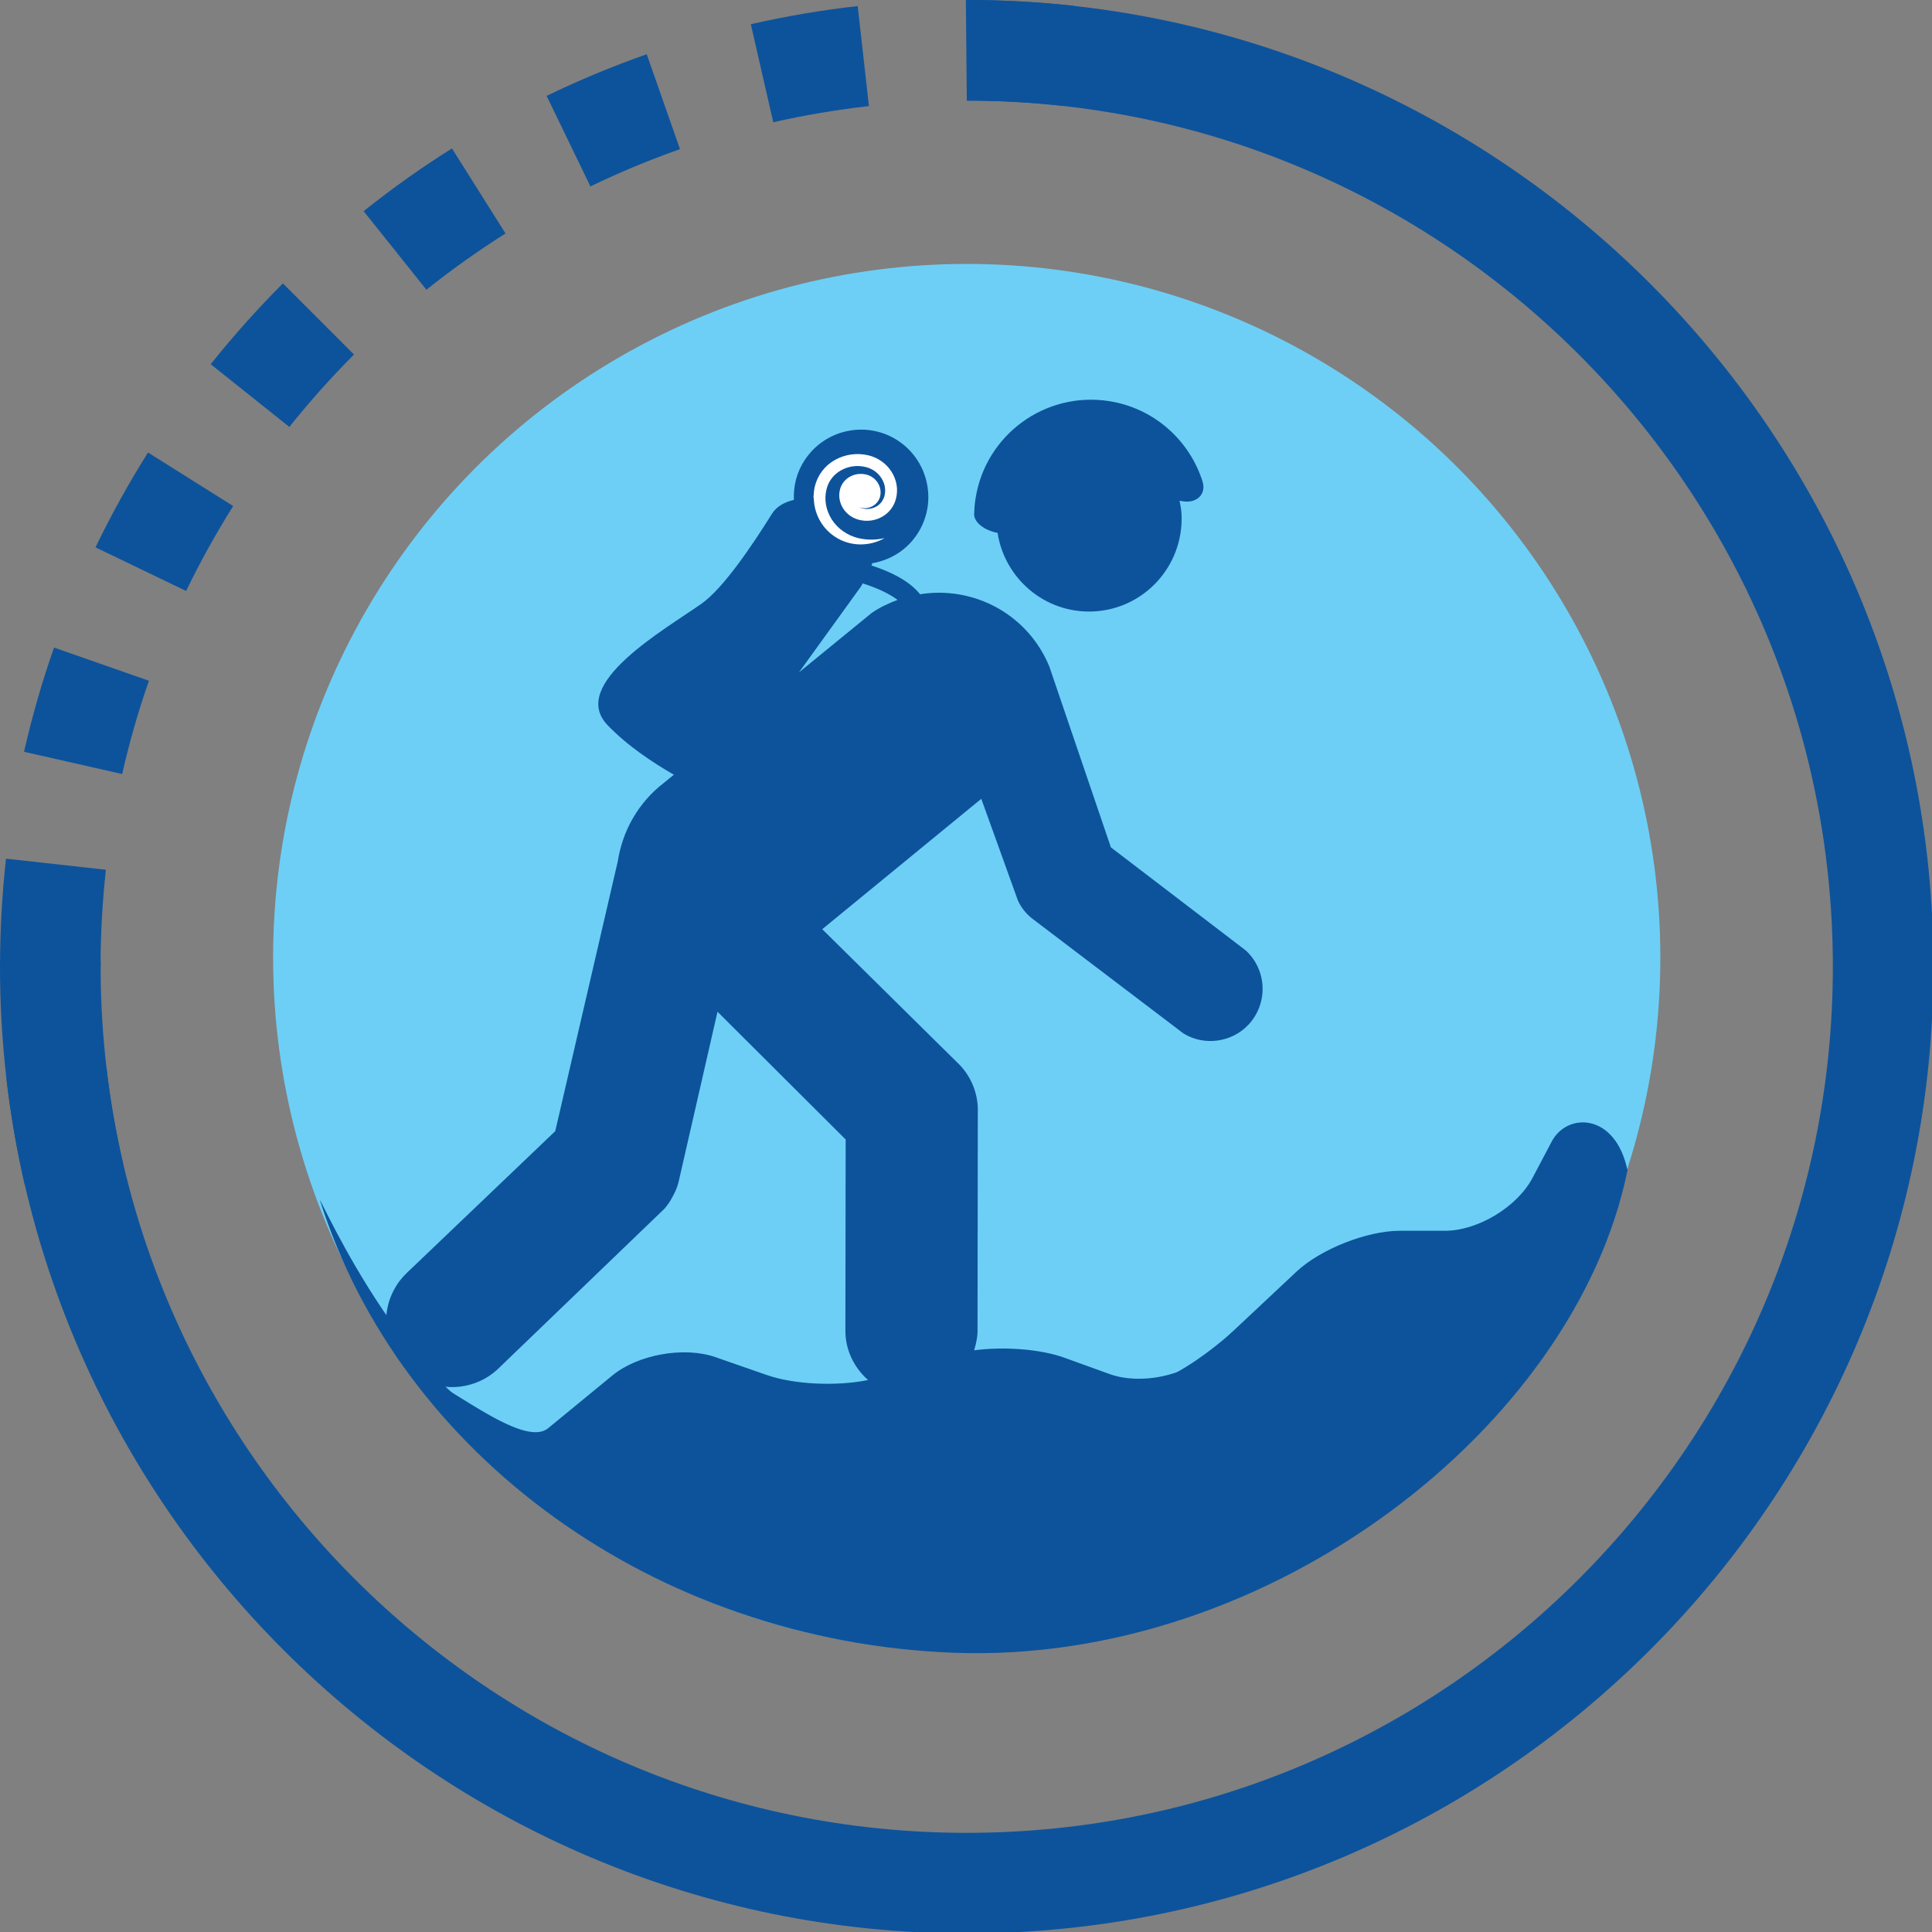 <?xml version="1.0" encoding="utf-8"?>
<!-- Generator: Adobe Illustrator 16.0.0, SVG Export Plug-In . SVG Version: 6.00 Build 0)  -->
<!DOCTYPE svg PUBLIC "-//W3C//DTD SVG 1.1//EN" "http://www.w3.org/Graphics/SVG/1.1/DTD/svg11.dtd">
<svg version="1.1" id="Layer_1" 
	 xmlns="http://www.w3.org/2000/svg" xmlns:xlink="http://www.w3.org/1999/xlink" x="0px" y="0px" width="56px" height="56px"
	 viewBox="0 0 56 56" enable-background="new 0 0 56 56" xml:space="preserve">
<rect x="0" y="0" width="56" height="56" fill="#808080" stroke="none"/>
<switch>
	<g >
		<circle fill="#6DCFF6" cx="28.021" cy="27.755" r="20.105"/>
		<g>
			<g>
				<path fill="#0D539B" d="M0.722,34.361c-0.234-1.015-0.416-2.057-0.535-3.094l2.896-0.338c0.107,0.934,0.269,1.866,0.478,2.773
					L0.722,34.361z M2.917,28.127H0.001v-0.105c0-1.047,0.058-2.102,0.173-3.133l2.896,0.321c-0.103,0.926-0.155,1.873-0.155,2.812
					V28.127z M3.541,22.436l-2.845-0.645c0.233-1.021,0.524-2.037,0.87-3.021l2.751,0.962C4.008,20.613,3.748,21.523,3.541,22.436z
					 M5.395,17.13l-2.627-1.265c0.453-0.938,0.964-1.863,1.522-2.749l2.469,1.552C6.259,15.464,5.798,16.292,5.395,17.13z
					 M8.387,12.375l-2.28-1.818C6.758,9.741,7.461,8.955,8.2,8.214l2.061,2.062C9.601,10.939,8.969,11.645,8.387,12.375z
					 M12.36,8.398l-1.82-2.277c0.815-0.651,1.677-1.265,2.56-1.819l1.553,2.465C13.863,7.266,13.091,7.814,12.36,8.398z
					 M17.113,5.403l-1.269-2.624c0.941-0.455,1.916-0.861,2.902-1.207l0.964,2.751C18.83,4.634,17.955,4.997,17.113,5.403z
					 M22.413,3.543l-0.65-2.841c1.019-0.233,2.06-0.41,3.098-0.526l0.325,2.899C24.256,3.179,23.323,3.338,22.413,3.543z
					 M30.809,3.068c-0.916-0.102-1.855-0.152-2.786-0.152L27.996,0h0.027c1.039,0,2.083,0.057,3.105,0.169L30.809,3.068z"/>
			</g>
			<path fill="none" d="M2.919,27.857c0,0.053-0.003,0.108-0.003,0.164c0,13.844,11.261,25.104,25.105,25.104
				c13.844,0,25.104-11.261,25.104-25.104c0-13.843-11.261-25.105-25.103-25.105v24.941H2.919z"/>
			<path fill="#0D539B" d="M28.023,0v2.917c13.842,0,25.103,11.262,25.103,25.105c0,13.844-11.261,25.104-25.104,25.104
				c-13.844,0-25.105-11.261-25.105-25.104c0-0.056,0.003-0.111,0.003-0.164H0.004C0.004,27.911,0,27.966,0,28.021
				c0,15.45,12.571,28.021,28.021,28.021s28.021-12.571,28.021-28.021S43.472,0,28.023,0z"/>
		</g>
		<path fill="#0D539B" d="M9.275,34.791c2.31,7.337,9.664,12.786,18.371,13.115c9.187,0.347,18.024-6.588,19.527-13.982
			c0.078-0.386-1.838,2.325-7.345,2.164c-3.006-0.088-3.814,4.21-8.89,4.654c-4.83,0.422-8.25,1.483-15.424,0.866
			C12.163,41.32,9.182,34.492,9.275,34.791z"/>
		<circle fill="#FFFFFF" cx="24.99" cy="14.398" r="1.908"/>
		<g>
			<defs>
				<rect id="SVGID_1_" x="7.354" y="11.585" width="41.676" height="33.43"/>
			</defs>
			<clipPath id="SVGID_2_">
				<use xlink:href="#SVGID_1_"  overflow="visible"/>
			</clipPath>
			<path clip-path="url(#SVGID_2_)" fill="#0D539B" d="M28.915,15.445c0.207,1.331,1.375,2.333,2.757,2.279
				c1.483-0.058,2.634-1.313,2.576-2.797c-0.005-0.141-0.03-0.275-0.059-0.413l0.112,0.018c0.385,0.058,0.672-0.21,0.555-0.577
				c-0.377-1.189-1.399-2.125-2.713-2.329c-1.854-0.286-3.584,0.983-3.868,2.834c-0.024,0.147-0.035,0.298-0.039,0.441
				C28.23,15.146,28.545,15.38,28.915,15.445L28.915,15.445z M28.915,15.445"/>
			<path clip-path="url(#SVGID_2_)" fill="#0D539B" d="M17.247,44.613l21.608-0.865l8.319-9.822
				c-0.347-1.677-1.752-1.687-2.197-0.837l-0.556,1.052c-0.446,0.845-1.585,1.534-2.543,1.534h-1.303
				c-0.957,0-2.303,0.533-2.999,1.187l-2.521,2.365c-0.7,0.655-1.998,0.925-2.897,0.599l-1.31-0.473
				c-0.704-0.253-1.748-0.326-2.612-0.214c0.065-0.214,0.108-0.431,0.098-0.645l0.008-6.246c0.018-0.497-0.16-0.983-0.501-1.357
				l-4.008-3.958l4.61-3.779l1.063,2.952c0.091,0.196,0.228,0.371,0.398,0.508l4.4,3.342c0.591,0.365,1.393,0.269,1.887-0.259
				c0.568-0.612,0.536-1.57-0.073-2.139c-0.015-0.015-0.044-0.033-0.059-0.047l-3.859-2.949l-1.784-5.24
				c-0.283-0.691-0.787-1.292-1.487-1.691c-0.715-0.402-1.51-0.527-2.26-0.406c-0.33-0.41-0.903-0.672-1.408-0.832
				c0.008-0.021,0.011-0.046,0.019-0.067c0.515-0.088,0.994-0.37,1.301-0.838c0.599-0.896,0.352-2.111-0.543-2.709
				c-0.896-0.596-2.111-0.352-2.707,0.548c-0.24,0.355-0.337,0.764-0.32,1.163c-0.268,0.062-0.504,0.189-0.638,0.406
				c-0.583,0.936-1.415,2.159-2.027,2.593c-1.045,0.745-3.885,2.333-2.735,3.53c0.568,0.595,1.316,1.089,1.921,1.437l-0.294,0.24
				c-0.359,0.275-0.666,0.623-0.903,1.037c-0.228,0.398-0.365,0.823-0.431,1.244l-1.81,7.81l-4.298,4.105
				c-0.136,0.131-0.259,0.28-0.35,0.446c-0.525,0.918-0.21,2.09,0.719,2.619c0.736,0.421,1.646,0.29,2.241-0.251l4.854-4.671
				c0.083-0.098,0.156-0.199,0.217-0.315c0.084-0.146,0.149-0.29,0.189-0.447l1.131-4.947l3.715,3.703l-0.008,5.546
				c0,0.542,0.239,1.057,0.657,1.426c-0.907,0.186-2.141,0.132-2.935-0.145l-1.491-0.519c-0.907-0.315-2.242-0.076-2.982,0.529
				l-1.864,1.531c-0.744,0.609-2.979-1.347-4.192-1.809L17.247,44.613z M23.583,14.366c0.004-0.092,0.015-0.183,0.036-0.27
				c0.08-0.324,0.286-0.596,0.58-0.763c0.294-0.165,0.639-0.214,0.977-0.134c0.276,0.069,0.512,0.235,0.661,0.468
				c0.152,0.236,0.203,0.515,0.134,0.783c-0.054,0.222-0.196,0.411-0.399,0.527c-0.203,0.115-0.439,0.149-0.668,0.091
				c-0.402-0.099-0.652-0.49-0.558-0.875c0.08-0.325,0.42-0.521,0.761-0.438c0.29,0.07,0.469,0.354,0.404,0.635
				c-0.062,0.24-0.313,0.388-0.563,0.327c-0.011-0.003-0.021-0.008-0.032-0.011c-0.018-0.004-0.011,0,0.019,0.011
				c0.014,0.007,0.033,0.015,0.05,0.018c0.145,0.037,0.294,0.015,0.417-0.053c0.121-0.07,0.203-0.183,0.236-0.313
				c0.043-0.175,0.011-0.356-0.091-0.512c-0.102-0.16-0.261-0.272-0.454-0.32c-0.249-0.061-0.504-0.025-0.722,0.099
				c-0.21,0.119-0.359,0.315-0.413,0.543c-0.076,0.298-0.018,0.609,0.152,0.879c0.174,0.268,0.447,0.46,0.769,0.54
				c0.261,0.061,0.522,0.054,0.762,0c-0.439,0.247-0.998,0.253-1.443-0.043c-0.382-0.254-0.592-0.665-0.609-1.088
				c-0.004-0.021-0.008-0.043-0.008-0.065C23.579,14.39,23.583,14.375,23.583,14.366L23.583,14.366z M24.957,16.998
				c0.022-0.03,0.03-0.059,0.047-0.088c0.363,0.114,0.744,0.276,1.013,0.479c-0.266,0.098-0.52,0.218-0.751,0.378l-2.107,1.722
				L24.957,16.998z M24.957,16.998"/>
		</g>
	</g>
</switch>
</svg>
